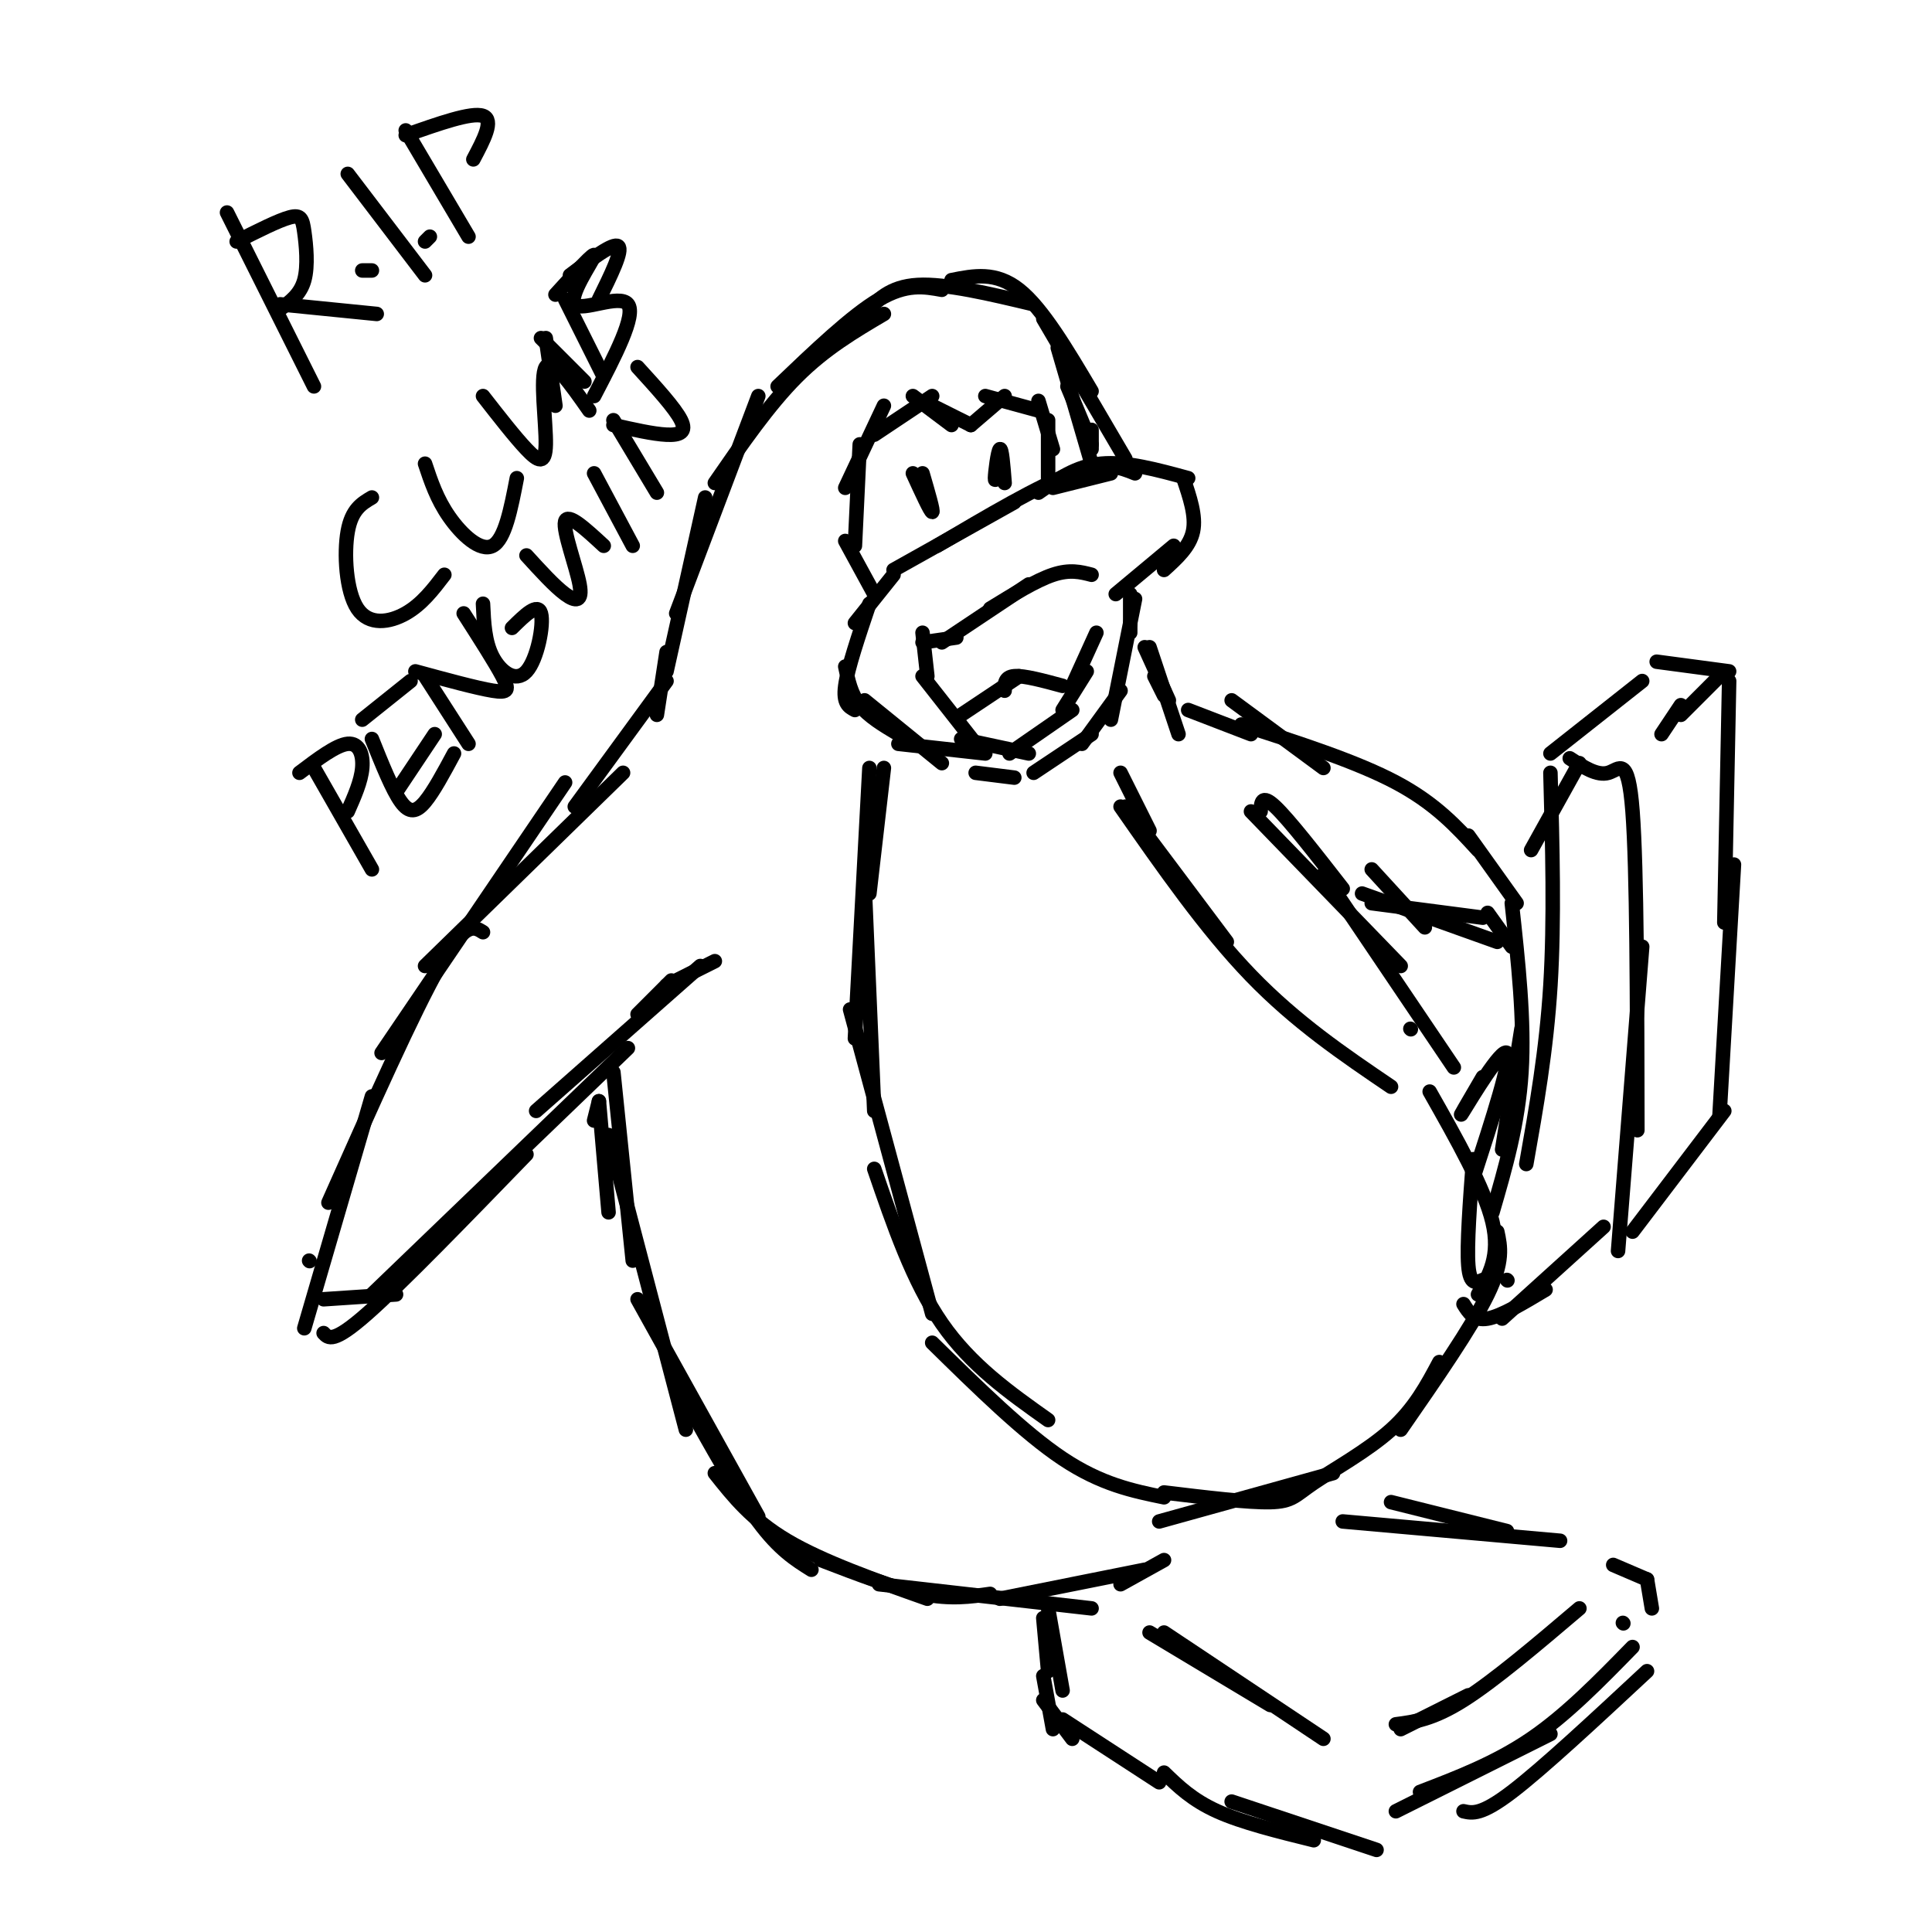 <svg viewBox='0 0 400 400' version='1.1' xmlns='http://www.w3.org/2000/svg' xmlns:xlink='http://www.w3.org/1999/xlink'><g fill='none' stroke='rgb(0,0,0)' stroke-width='3' stroke-linecap='round' stroke-linejoin='round'><path d='M138,139c0.000,0.000 8.000,-36.000 8,-36'/><path d='M140,127c0.000,0.000 17.000,-45.000 17,-45'/><path d='M148,100c5.583,-8.083 11.167,-16.167 17,-22c5.833,-5.833 11.917,-9.417 18,-13'/><path d='M161,80c7.667,-7.333 15.333,-14.667 21,-18c5.667,-3.333 9.333,-2.667 13,-2'/><path d='M179,65c2.583,-2.833 5.167,-5.667 11,-6c5.833,-0.333 14.917,1.833 24,4'/><path d='M197,58c4.583,-0.917 9.167,-1.833 14,2c4.833,3.833 9.917,12.417 15,21'/><path d='M216,66c0.000,0.000 17.000,29.000 17,29'/><path d='M185,118c0.000,0.000 25.000,-14.000 25,-14'/><path d='M194,113c10.583,-6.250 21.167,-12.500 28,-15c6.833,-2.500 9.917,-1.250 13,0'/><path d='M215,102c3.917,-2.750 7.833,-5.500 13,-6c5.167,-0.500 11.583,1.250 18,3'/><path d='M245,99c1.333,3.917 2.667,7.833 2,11c-0.667,3.167 -3.333,5.583 -6,8'/><path d='M243,113c0.000,0.000 -12.000,10.000 -12,10'/><path d='M195,133c0.000,0.000 18.000,-12.000 18,-12'/><path d='M205,126c4.750,-2.917 9.500,-5.833 13,-7c3.500,-1.167 5.750,-0.583 8,0'/><path d='M198,132c0.000,0.000 -7.000,1.000 -7,1'/><path d='M191,131c0.000,0.000 1.000,9.000 1,9'/><path d='M191,140c0.000,0.000 11.000,14.000 11,14'/><path d='M199,153c0.000,0.000 14.000,3.000 14,3'/><path d='M209,156c0.000,0.000 13.000,-9.000 13,-9'/><path d='M199,148c0.000,0.000 12.000,-8.000 12,-8'/><path d='M208,143c0.000,-1.417 0.000,-2.833 2,-3c2.000,-0.167 6.000,0.917 10,2'/><path d='M220,147c0.000,0.000 5.000,-8.000 5,-8'/><path d='M222,142c0.000,0.000 5.000,-11.000 5,-11'/><path d='M234,123c0.000,0.000 0.000,8.000 0,8'/><path d='M235,124c0.000,0.000 -5.000,25.000 -5,25'/><path d='M232,143c0.000,0.000 -8.000,11.000 -8,11'/><path d='M226,152c0.000,0.000 -12.000,8.000 -12,8'/><path d='M210,161c0.000,0.000 -8.000,-1.000 -8,-1'/><path d='M218,101c0.000,0.000 12.000,-3.000 12,-3'/><path d='M185,119c0.000,0.000 -8.000,10.000 -8,10'/><path d='M180,125c-2.250,6.667 -4.500,13.333 -5,17c-0.500,3.667 0.750,4.333 2,5'/><path d='M175,138c0.583,2.833 1.167,5.667 3,8c1.833,2.333 4.917,4.167 8,6'/><path d='M179,145c0.000,0.000 16.000,13.000 16,13'/><path d='M186,154c0.000,0.000 18.000,2.000 18,2'/><path d='M221,80c0.000,0.000 5.000,12.000 5,12'/><path d='M219,72c0.000,0.000 7.000,24.000 7,24'/><path d='M226,89c0.000,0.000 0.000,4.000 0,4'/><path d='M181,123c0.000,0.000 -6.000,-11.000 -6,-11'/><path d='M177,113c0.000,0.000 1.000,-21.000 1,-21'/><path d='M175,101c0.000,0.000 8.000,-17.000 8,-17'/><path d='M181,90c0.000,0.000 12.000,-8.000 12,-8'/><path d='M189,82c0.000,0.000 8.000,6.000 8,6'/><path d='M193,84c0.000,0.000 8.000,4.000 8,4'/><path d='M201,88c0.000,0.000 7.000,-6.000 7,-6'/><path d='M204,82c0.000,0.000 11.000,3.000 11,3'/><path d='M215,83c0.000,0.000 3.000,10.000 3,10'/><path d='M217,87c0.000,0.000 0.000,12.000 0,12'/><path d='M189,98c1.833,4.000 3.667,8.000 4,8c0.333,0.000 -0.833,-4.000 -2,-8'/><path d='M207,96c-0.511,2.089 -1.022,4.178 -1,3c0.022,-1.178 0.578,-5.622 1,-6c0.422,-0.378 0.711,3.311 1,7'/><path d='M239,140c0.000,0.000 2.000,4.000 2,4'/><path d='M237,134c0.000,0.000 5.000,11.000 5,11'/><path d='M238,134c0.000,0.000 6.000,18.000 6,18'/><path d='M241,143c0.000,0.000 0.100,0.100 0.1,0.1'/><path d='M183,159c0.000,0.000 -3.000,26.000 -3,26'/><path d='M180,159c0.000,0.000 -3.000,56.000 -3,56'/><path d='M179,183c0.000,0.000 2.000,47.000 2,47'/><path d='M176,209c0.000,0.000 17.000,63.000 17,63'/><path d='M181,242c4.000,11.667 8.000,23.333 14,32c6.000,8.667 14.000,14.333 22,20'/><path d='M193,278c9.500,9.333 19.000,18.667 27,24c8.000,5.333 14.500,6.667 21,8'/><path d='M232,160c0.000,0.000 6.000,12.000 6,12'/><path d='M233,167c0.000,0.000 21.000,28.000 21,28'/><path d='M232,167c8.833,12.667 17.667,25.333 27,35c9.333,9.667 19.167,16.333 29,23'/><path d='M240,315c0.000,0.000 36.000,-10.000 36,-10'/><path d='M241,309c8.696,1.054 17.393,2.107 22,2c4.607,-0.107 5.125,-1.375 9,-4c3.875,-2.625 11.107,-6.607 16,-11c4.893,-4.393 7.446,-9.196 10,-14'/><path d='M290,296c7.333,-10.583 14.667,-21.167 18,-28c3.333,-6.833 2.667,-9.917 2,-13'/><path d='M306,268c2.333,-4.000 4.667,-8.000 3,-15c-1.667,-7.000 -7.333,-17.000 -13,-27'/><path d='M246,147c0.000,0.000 13.000,5.000 13,5'/><path d='M138,135c0.000,0.000 -2.000,13.000 -2,13'/><path d='M138,141c0.000,0.000 -19.000,26.000 -19,26'/><path d='M129,160c0.000,0.000 -41.000,40.000 -41,40'/><path d='M117,162c0.000,0.000 -38.000,56.000 -38,56'/><path d='M100,193c-1.833,-1.167 -3.667,-2.333 -9,7c-5.333,9.333 -14.167,29.167 -23,49'/><path d='M64,261c0.000,0.000 0.100,0.100 0.1,0.1'/><path d='M77,227c0.000,0.000 -14.000,48.000 -14,48'/><path d='M67,269c0.000,0.000 15.000,-1.000 15,-1'/><path d='M67,276c1.000,1.083 2.000,2.167 9,-4c7.000,-6.167 20.000,-19.583 33,-33'/><path d='M77,268c0.000,0.000 53.000,-51.000 53,-51'/><path d='M111,230c0.000,0.000 34.000,-30.000 34,-30'/><path d='M132,210c0.000,0.000 7.000,-7.000 7,-7'/><path d='M138,204c0.000,0.000 10.000,-5.000 10,-5'/><path d='M123,232c0.000,0.000 1.000,-4.000 1,-4'/><path d='M124,228c0.000,0.000 2.000,23.000 2,23'/><path d='M127,222c0.000,0.000 4.000,39.000 4,39'/><path d='M126,235c0.000,0.000 16.000,61.000 16,61'/><path d='M132,269c0.000,0.000 25.000,45.000 25,45'/><path d='M142,290c5.333,9.583 10.667,19.167 15,25c4.333,5.833 7.667,7.917 11,10'/><path d='M148,305c3.833,4.833 7.667,9.667 15,14c7.333,4.333 18.167,8.167 29,12'/><path d='M170,323c7.583,2.917 15.167,5.833 21,7c5.833,1.167 9.917,0.583 14,0'/><path d='M182,328c0.000,0.000 44.000,5.000 44,5'/><path d='M207,331c0.000,0.000 30.000,-6.000 30,-6'/><path d='M232,328c0.000,0.000 9.000,-5.000 9,-5'/><path d='M216,335c0.000,0.000 1.000,11.000 1,11'/><path d='M217,333c0.000,0.000 3.000,17.000 3,17'/><path d='M216,347c0.000,0.000 2.000,11.000 2,11'/><path d='M216,352c0.000,0.000 6.000,8.000 6,8'/><path d='M220,356c0.000,0.000 20.000,13.000 20,13'/><path d='M238,338c0.000,0.000 25.000,15.000 25,15'/><path d='M241,338c0.000,0.000 33.000,22.000 33,22'/><path d='M241,367c2.917,2.833 5.833,5.667 11,8c5.167,2.333 12.583,4.167 20,6'/><path d='M255,373c0.000,0.000 30.000,10.000 30,10'/><path d='M290,358c0.000,0.000 14.000,-7.000 14,-7'/><path d='M289,357c3.833,-0.500 7.667,-1.000 14,-5c6.333,-4.000 15.167,-11.500 24,-19'/><path d='M288,311c0.000,0.000 24.000,6.000 24,6'/><path d='M278,315c0.000,0.000 45.000,4.000 45,4'/><path d='M289,375c0.000,0.000 32.000,-16.000 32,-16'/><path d='M294,371c7.833,-3.000 15.667,-6.000 23,-11c7.333,-5.000 14.167,-12.000 21,-19'/><path d='M303,375c1.833,0.417 3.667,0.833 10,-4c6.333,-4.833 17.167,-14.917 28,-25'/><path d='M336,336c0.000,0.000 0.100,0.100 0.1,0.1'/><path d='M334,324c0.000,0.000 7.000,3.000 7,3'/><path d='M341,327c0.000,0.000 1.000,6.000 1,6'/><path d='M311,238c0.000,0.000 4.000,-25.000 4,-25'/><path d='M309,251c2.667,-9.167 5.333,-18.333 6,-29c0.667,-10.667 -0.667,-22.833 -2,-35'/><path d='M316,241c2.083,-11.750 4.167,-23.500 5,-37c0.833,-13.500 0.417,-28.750 0,-44'/><path d='M317,176c0.000,0.000 10.000,-18.000 10,-18'/><path d='M325,157c2.844,1.844 5.689,3.689 8,3c2.311,-0.689 4.089,-3.911 5,8c0.911,11.911 0.956,38.956 1,66'/><path d='M340,196c0.000,0.000 -5.000,63.000 -5,63'/><path d='M332,254c0.000,0.000 -21.000,19.000 -21,19'/><path d='M320,267c-4.583,2.750 -9.167,5.500 -12,6c-2.833,0.500 -3.917,-1.250 -5,-3'/><path d='M312,265c0.000,0.000 0.100,0.100 0.1,0.1'/><path d='M344,152c0.000,0.000 4.000,-6.000 4,-6'/><path d='M348,148c0.000,0.000 8.000,-8.000 8,-8'/><path d='M358,141c0.000,0.000 -1.000,50.000 -1,50'/><path d='M359,179c0.000,0.000 -3.000,52.000 -3,52'/><path d='M357,230c0.000,0.000 -19.000,25.000 -19,25'/><path d='M321,156c0.000,0.000 19.000,-15.000 19,-15'/><path d='M307,223c-2.844,4.867 -5.689,9.733 -4,7c1.689,-2.733 7.911,-13.067 9,-12c1.089,1.067 -2.956,13.533 -7,26'/><path d='M305,240c-0.667,8.917 -1.333,17.833 -1,22c0.333,4.167 1.667,3.583 3,3'/><path d='M255,145c0.000,0.000 19.000,14.000 19,14'/><path d='M257,150c11.917,3.833 23.833,7.667 32,12c8.167,4.333 12.583,9.167 17,14'/><path d='M261,168c0.083,-1.833 0.167,-3.667 3,-1c2.833,2.667 8.417,9.833 14,17'/><path d='M259,168c0.000,0.000 31.000,32.000 31,32'/><path d='M274,181c0.000,0.000 27.000,40.000 27,40'/><path d='M292,213c0.000,0.000 0.100,0.100 0.1,0.1'/><path d='M284,180c0.000,0.000 11.000,12.000 11,12'/><path d='M284,187c0.000,0.000 23.000,3.000 23,3'/><path d='M282,185c0.000,0.000 28.000,10.000 28,10'/><path d='M308,189c0.000,0.000 5.000,7.000 5,7'/><path d='M304,173c0.000,0.000 10.000,14.000 10,14'/><path d='M47,44c0.000,0.000 18.000,36.000 18,36'/><path d='M49,50c4.339,-2.190 8.679,-4.381 11,-5c2.321,-0.619 2.625,0.333 3,3c0.375,2.667 0.821,7.048 0,10c-0.821,2.952 -2.911,4.476 -5,6'/><path d='M58,63c0.000,0.000 20.000,2.000 20,2'/><path d='M72,36c0.000,0.000 16.000,21.000 16,21'/><path d='M84,27c0.000,0.000 13.000,22.000 13,22'/><path d='M84,28c6.833,-2.417 13.667,-4.833 16,-4c2.333,0.833 0.167,4.917 -2,9'/><path d='M75,56c0.000,0.000 2.000,0.000 2,0'/><path d='M88,50c0.000,0.000 1.000,-1.000 1,-1'/><path d='M77,103c-2.089,1.226 -4.179,2.452 -5,7c-0.821,4.548 -0.375,12.417 2,16c2.375,3.583 6.679,2.881 10,1c3.321,-1.881 5.661,-4.940 8,-8'/><path d='M88,96c1.222,3.667 2.444,7.333 5,11c2.556,3.667 6.444,7.333 9,6c2.556,-1.333 3.778,-7.667 5,-14'/><path d='M100,82c3.298,4.232 6.595,8.464 9,11c2.405,2.536 3.917,3.375 4,-1c0.083,-4.375 -1.262,-13.964 0,-16c1.262,-2.036 5.131,3.482 9,9'/><path d='M117,62c0.000,0.000 8.000,16.000 8,16'/><path d='M115,61c4.202,-4.625 8.405,-9.250 8,-8c-0.405,1.250 -5.417,8.375 -4,10c1.417,1.625 9.262,-2.250 11,0c1.738,2.250 -2.631,10.625 -7,19'/><path d='M65,159c0.000,0.000 12.000,21.000 12,21'/><path d='M62,160c3.822,-2.889 7.644,-5.778 10,-6c2.356,-0.222 3.244,2.222 3,5c-0.244,2.778 -1.622,5.889 -3,9'/><path d='M77,153c2.111,5.267 4.222,10.533 6,13c1.778,2.467 3.222,2.133 5,0c1.778,-2.133 3.889,-6.067 6,-10'/><path d='M82,164c0.000,0.000 8.000,-12.000 8,-12'/><path d='M75,149c0.000,0.000 10.000,-8.000 10,-8'/><path d='M88,140c0.000,0.000 9.000,14.000 9,14'/><path d='M86,139c6.356,1.733 12.711,3.467 16,4c3.289,0.533 3.511,-0.133 2,-3c-1.511,-2.867 -4.756,-7.933 -8,-13'/><path d='M100,125c0.179,3.935 0.357,7.869 2,11c1.643,3.131 4.750,5.458 7,3c2.250,-2.458 3.643,-9.702 3,-12c-0.643,-2.298 -3.321,0.351 -6,3'/><path d='M109,115c2.905,3.190 5.810,6.381 8,8c2.190,1.619 3.667,1.667 3,-2c-0.667,-3.667 -3.476,-11.048 -3,-13c0.476,-1.952 4.238,1.524 8,5'/><path d='M123,98c0.000,0.000 8.000,15.000 8,15'/><path d='M127,87c0.000,0.000 9.000,15.000 9,15'/><path d='M127,88c4.111,0.933 8.222,1.867 11,2c2.778,0.133 4.222,-0.533 3,-3c-1.222,-2.467 -5.111,-6.733 -9,-11'/><path d='M118,57c4.500,-3.417 9.000,-6.833 10,-6c1.000,0.833 -1.500,5.917 -4,11'/><path d='M115,84c0.000,0.000 -2.000,-14.000 -2,-14'/><path d='M112,70c0.000,0.000 9.000,9.000 9,9'/><path d='M343,137c0.000,0.000 15.000,2.000 15,2'/></g>
</svg>